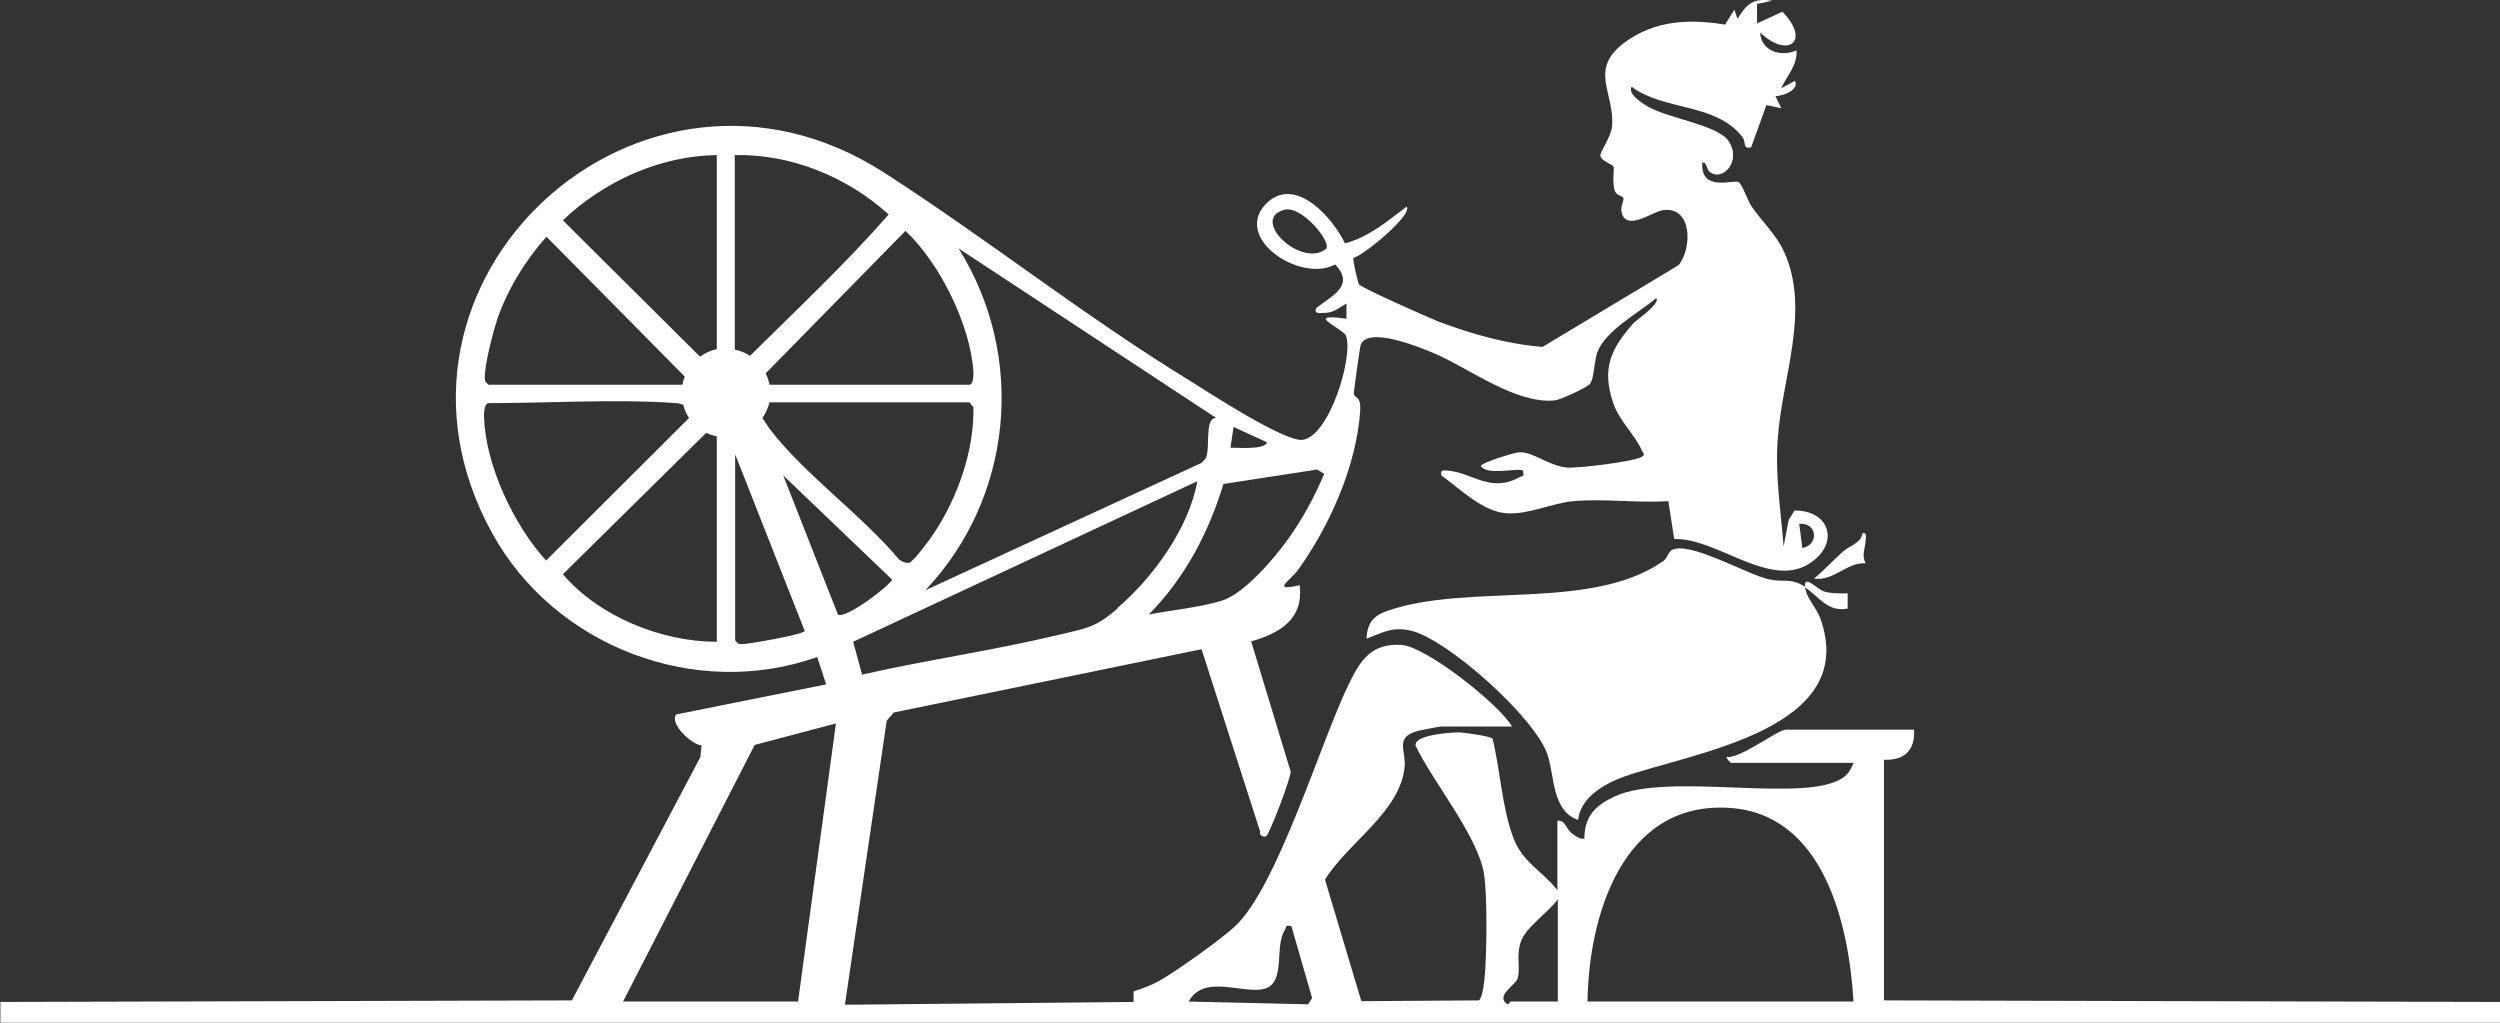 <svg xmlns="http://www.w3.org/2000/svg" id="Layer_2" data-name="Layer 2" viewBox="0 0 64 26.18"><rect x="0" y="0" width="64" height="26.18" fill="#333333" stroke="none"/><defs><style>      .cls-1 {        fill: #fff;      }    </style></defs><g id="Layer_1-2" data-name="Layer 1"><g><path class="cls-1" d="M47.3,15.58v-.39c-.21,0-.41.01-.61-.05-.18-.06-.52-.46-.48-.1.34.21.57.64,1.08.54Z"></path><path class="cls-1" d="M42.78,14.1c-.08.05-.1.2-.21.27-1.84,1.28-4.96.55-7.03,1.26-.38.13-.53.3-.56.72.43-.16.67-.32,1.16-.2.94.24,3.17,2.23,3.48,3.18.18.55.11,1.43.78,1.66.06-.58.68-.93,1.18-1.11,1.76-.62,6.04-1.2,5.02-4.05-.1-.28-.36-.51-.39-.81-.39-.24-.54-.1-.93-.19-.56-.12-2.06-1.01-2.5-.74Z"></path><path class="cls-1" d="M47.76,14.42c-.11-.22-.01-.38,0-.58,0-.08.05-.21-.08-.19-.04.26-.32.31-.5.47-.25.22-.48.48-.74.69.5.08.83-.42,1.32-.39Z"></path><path class="cls-1" d="M48.23,25.6v-6.15c.53.02.8-.25.77-.77h-3.29c-.19,0-1.17.75-1.51.7-.02.02.1.15.12.15h3.13c-.05.13-.12.26-.23.35-.92.73-4.51-.15-5.91.52-.48.23-.75.51-.75,1.07-.12.02-.21-.06-.3-.12-.19-.14-.18-.36-.39-.34v1.78c-.4-.51-.87-.69-1.12-1.32-.3-.78-.34-1.74-.54-2.56-.04-.06-.73-.16-.86-.16-.22,0-1.16.06-1.11.34.44.93,1.59,2.3,1.75,3.28.09.55.07,2.03.02,2.62-.01.14-.06.56-.15.62l-3.01.02-.93-3.11c.57-.94,1.95-1.75,2.04-2.91.03-.41-.26-.74.34-.9.08-.02.55-.11.59-.11h1.82c-.35-.59-2.21-2.05-2.83-2.09-.77-.05-1.05.39-1.34.98-.73,1.49-1.83,5.2-2.92,6.22-.35.33-1.41,1.08-1.84,1.34-.24.15-.49.24-.76.33v.27s-7.23.07-7.23.07h-.16s1.07-7.27,1.07-7.27l.18-.21,7.88-1.62,1.5,4.67c-.03.12.12.15.16.11.09-.08.63-1.48.62-1.65l-1.01-3.33c.73-.21,1.35-.57,1.24-1.44-.75.18-.24-.12-.04-.39.81-1.13,1.49-2.65,1.59-4.06.03-.43-.16-.32-.16-.46,0-.1.15-1.14.17-1.23.17-.52,1.59.08,1.92.22.87.38,2.07,1.29,3.05,1.19.16-.02.81-.32.9-.42.11-.12.11-.59.19-.81.22-.57,1.05-1,1.51-1.39.12.14-.52.57-.59.65-.58.66-.81,1.16-.51,2.04.15.45.57.83.73,1.21.03.07.11.1-.01.17-.22.12-1.61.29-1.9.27-.47-.04-.89-.42-1.23-.39-.12,0-.98.27-.98.35.16.26.98.03,1.08.12.03.18-.01.12-.1.17-.72.4-1.2-.11-1.8-.17-.11-.01-.23-.04-.19.12.47.34,1.06.93,1.67.97.54.04,1.17-.26,1.7-.31.78-.07,1.65.05,2.44,0l.15.97c1.11-.04,2.5,1.34,3.53.58.71-.52.42-1.32-.45-1.31l-.15.24-.13.68c-.07-.91-.22-1.82-.15-2.75.1-1.55.85-3.29.16-4.8-.19-.42-.58-.79-.84-1.17-.09-.14-.23-.55-.32-.61-.12-.07-.99.27-.93-.5.12-.01.1.17.19.24.32.26.83-.27.48-.79-.27-.41-1.55-.58-2.06-.88-.16-.09-.53-.33-.42-.51.82.62,2.15.41,2.83,1.28.11.13,0,.33.23.27l.39-1.08.38.08-.15-.31c.21,0,.62-.17.5-.39l-.35.19c.14-.32.42-.59.39-.97-.41.18-.91.01-.93-.46.7.68,1.31.23.57-.53l-.65.3V.1s.39-.08.39-.08c-.49-.08-.65.08-.89.46l-.08-.23-.24.38c-.92-.15-1.79-.11-2.56.45-.94.69-.27,1.28-.33,2.14-.02.29-.32.67-.3.77.03.14.29.2.34.28.02.03-.05.45.04.64.05.1.2.1.21.17.01.08-.09.21-.04.38.13.46.78-.04,1.05-.08.75-.11.76.97.4,1.41l-3.48,2.09c-.91-.07-1.82-.33-2.67-.65-.25-.1-1.97-.86-2.03-.95-.03-.05-.17-.64-.14-.68.26-.06,1.53-1.11,1.36-1.31-.49.37-.97.78-1.58.94-.29-.62-1.24-1.73-1.98-1.05-.95.88.83,2.08,1.73,1.59.52.55-.09.8-.49,1.12-.05.16.1.12.2.12.26,0,.36-.12.58-.24v.39c-1.14-.16-.08.25-.01.44.19.55-.44,2.59-1.12,2.66-.46.05-2.38-1.2-2.89-1.52-2.71-1.66-5.2-3.64-7.83-5.33-6.21-3.98-13.58,2.79-10.02,9.24,1.59,2.89,5.19,4.28,8.32,3.17l.23.7-3.84.77c-.18.23.4.78.65.79l-.03.3-3.29,6.23-14.63.04v.54h64s0-.54,0-.54l-15.77-.04ZM46.14,14.03l-.08-.62c.47-.04.51.54.08.62ZM33.95,6.37c-.63.51-1.97-.76-1.07-1,.43-.12,1.21.81,1.07,1ZM12.72,8.2c.26-.77.73-1.54,1.27-2.14l3.54,3.58c-.03.07-.05.14-.06.21h-4.96c-.07-.06-.1-.08-.1-.17-.01-.32.2-1.14.31-1.47ZM12.39,10.66c0-.1.01-.34.12-.34,1.54,0,3.29-.11,4.8,0,.05,0,.11.02.18.04.03.12.08.24.15.34l-3.66,3.65c-.83-.91-1.55-2.44-1.59-3.68ZM18.35,16.43c-1.42,0-3.02-.65-3.94-1.73l3.67-3.62c.08.04.17.07.27.09,0,.01,0,.02,0,.03v5.22ZM18.35,8.94c-.16.03-.3.1-.43.19l-3.51-3.49c1.05-1,2.48-1.65,3.94-1.67v4.98ZM28.61,15.58c-.58.49-.78.5-1.5.67-1.66.4-3.37.64-5.04,1.02l-.23-.84,8.81-4.11c-.2,1.18-1.14,2.48-2.05,3.25ZM23.03,14.34c-.94-1.13-2.39-2.16-3.28-3.3-.03-.04-.14-.19-.23-.34.08-.12.14-.25.18-.4h5.12l.1.13c.02,1.1-.4,2.3-1.01,3.22-.08.13-.55.76-.64.76-.09,0-.17-.02-.24-.08ZM31.58,10.93l.85.39c0,.11-.28.14-.36.14-.19.02-.38,0-.57,0l.08-.54ZM33.72,12.02l.18.11c-.25.59-.56,1.17-.94,1.69-.35.49-1.12,1.39-1.69,1.56-.56.17-1.28.24-1.86.35.92-.93,1.53-2.09,1.91-3.34l2.4-.37ZM31.12,10.7c-.29.02-.13.76-.25,1.03l-.11.12-7.07,3.26c2.24-2.37,2.59-5.97.85-8.75l6.58,4.33ZM24.92,9.51c0,.1,0,.34-.11.34h-5.11c-.02-.1-.05-.2-.1-.29l3.58-3.65c.88.83,1.66,2.4,1.74,3.61ZM18.81,3.97c1.45-.03,2.88.56,3.94,1.52-1.11,1.27-2.35,2.43-3.55,3.62-.12-.08-.25-.13-.39-.16V3.97ZM18.99,16.49c-.1,0-.12-.03-.17-.1v-4.76l1.78,4.52c-.01.09-1.43.34-1.61.34ZM20.44,25.64h-4.49l3.37-6.57,2.08-.55-.97,7.12ZM21.45,15.73l-1.4-3.56,2.79,2.67c-.13.21-1.21,1.02-1.39.89ZM33.48,25.71l-3.05-.07c.42-.78,1.58-.08,2.06-.38.39-.25.15-1.06.4-1.45.05-.08,0-.14.17-.1l.53,1.84-.11.17ZM39.87,25.64h-1.2s-.05.07-.08.07c-.32-.22.2-.48.26-.66.08-.27-.04-.59.08-.93.12-.38.71-.76.95-1.1v2.63ZM40.64,25.64c.03-2.2.9-5.11,3.6-4.96,2.44.13,3.09,2.96,3.21,4.96h-6.81Z"></path></g></g></svg>
